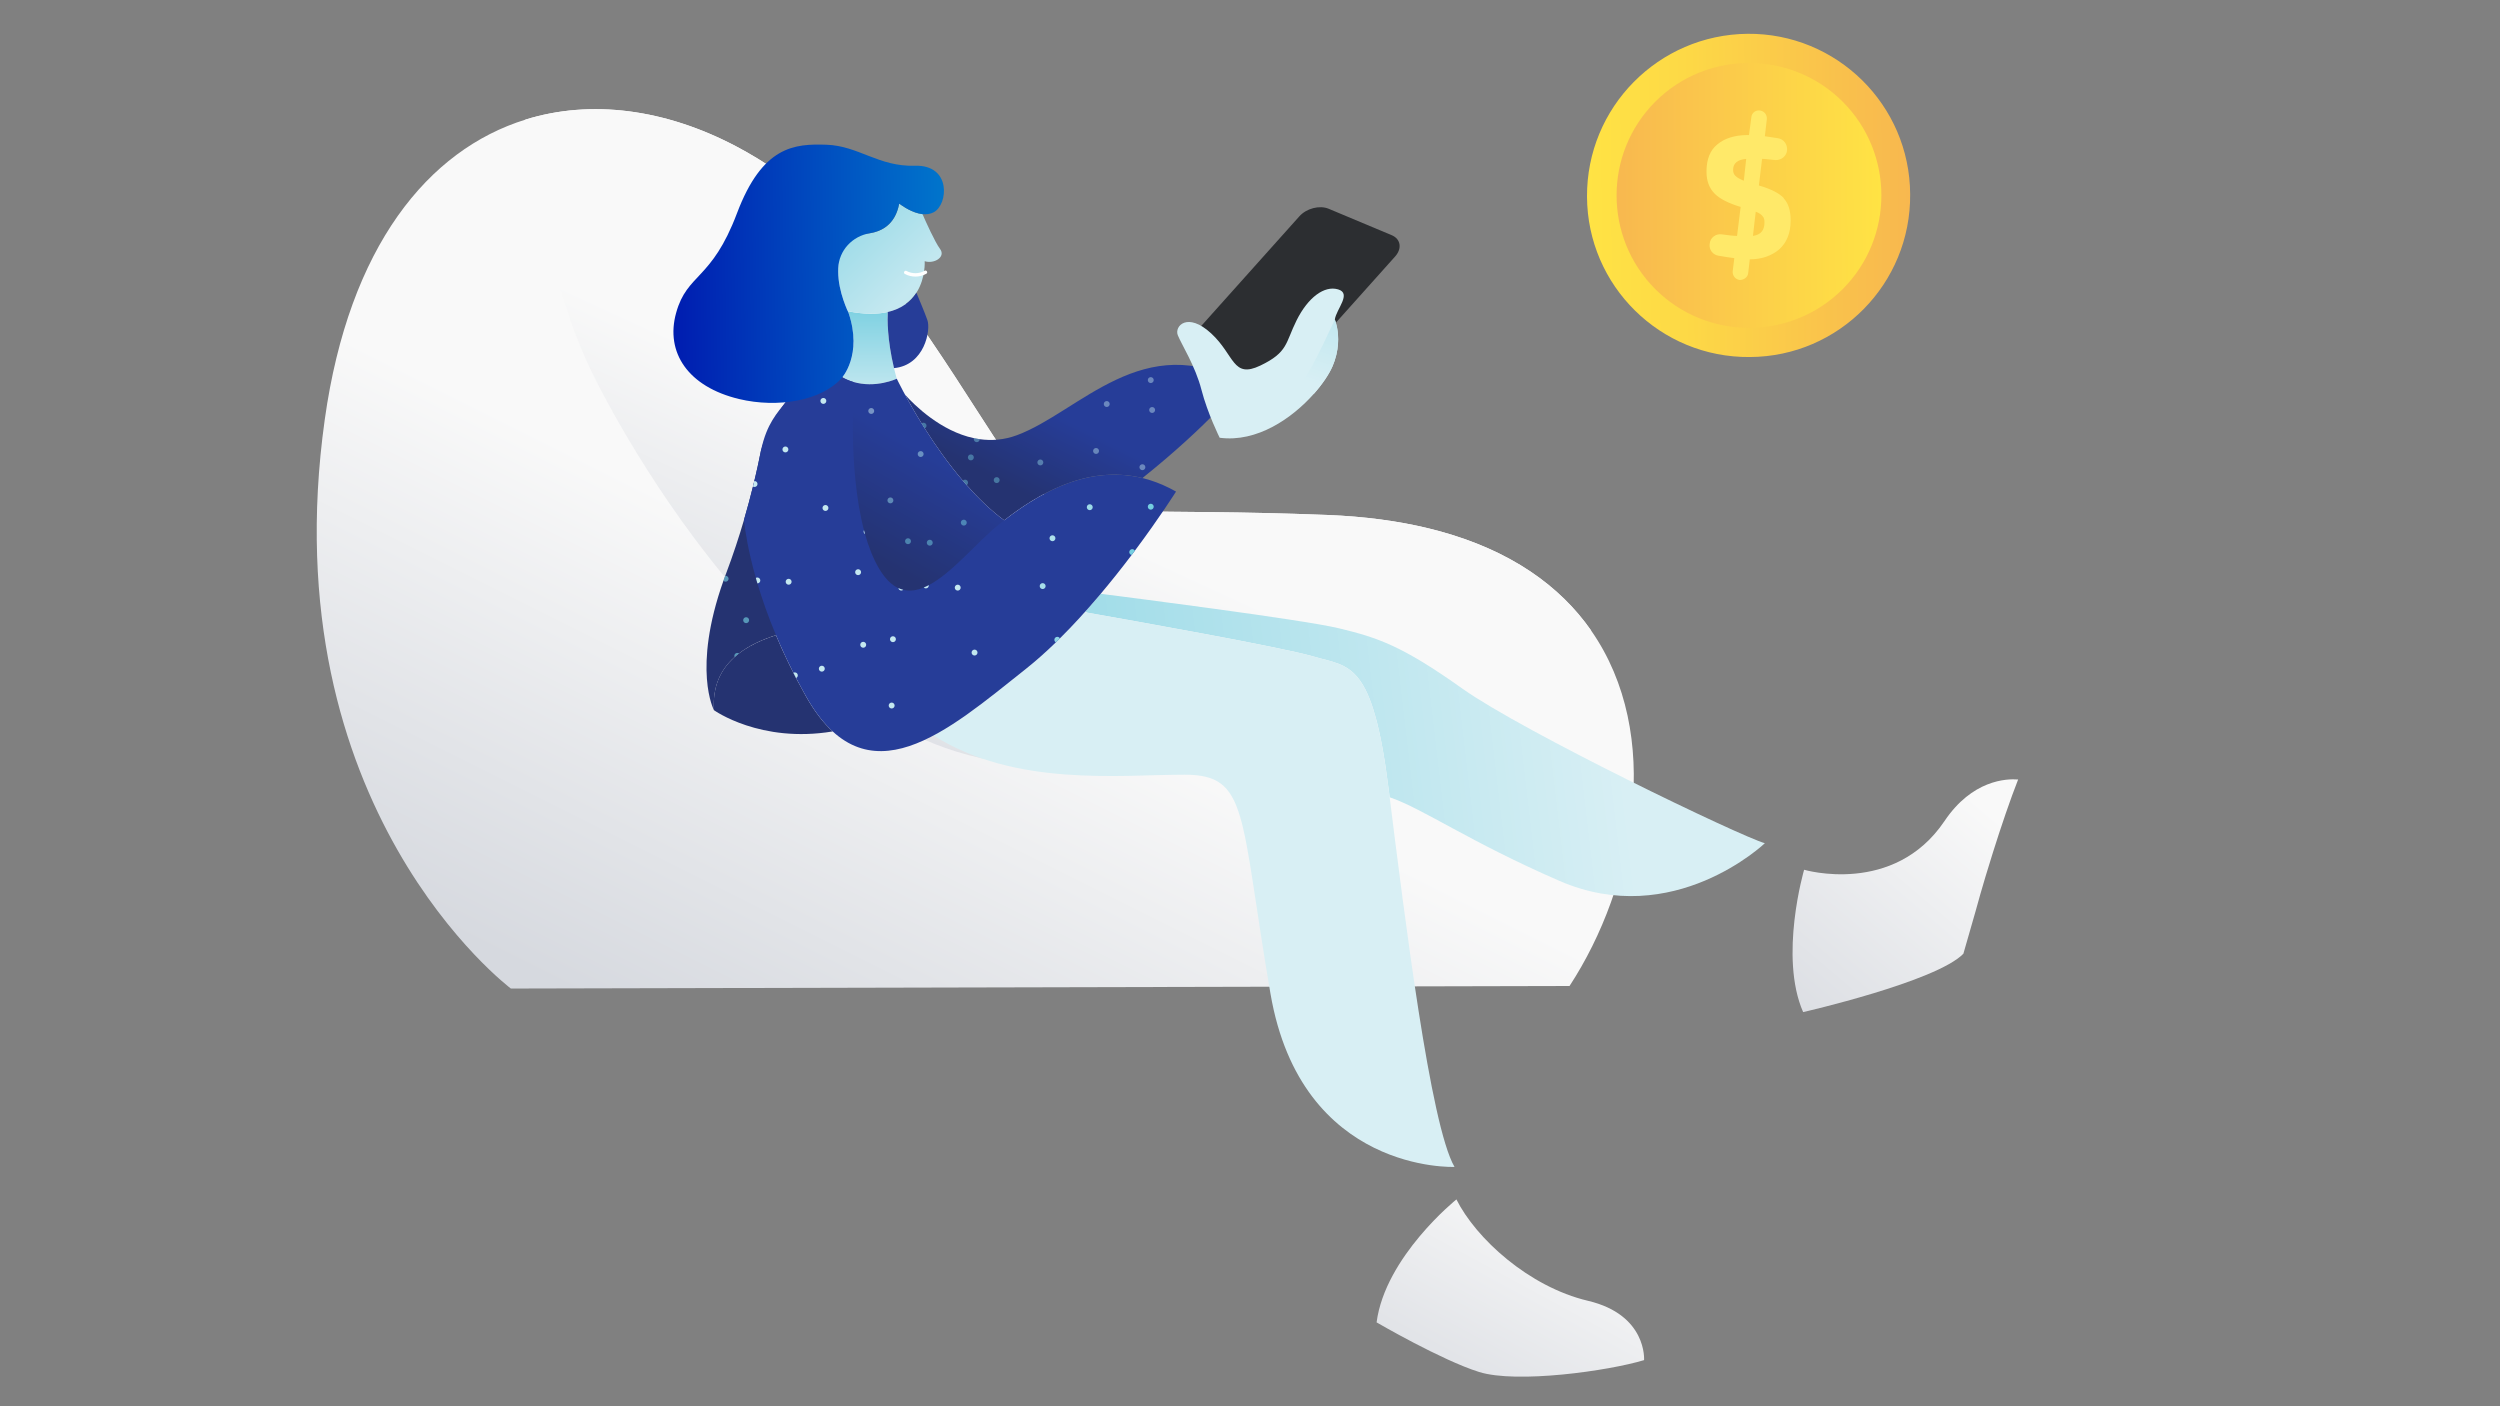 <svg width="592" height="333" viewBox="0 0 592 333" fill="none" xmlns="http://www.w3.org/2000/svg">
<rect x="0" y="0" width="592" height="333" fill="#808080" stroke="none"/>
<path d="M371.665 233.485L120.973 234.087C120.973 234.087 64.001 191.402 76.901 99.363C82.657 58.295 101.435 35.476 124.41 28.328C140.012 23.471 157.545 25.841 174.253 34.621C188.096 41.89 201.371 53.551 212.508 69.184C256.898 131.427 229.632 118.645 314.189 121.939C323.233 122.291 331.29 123.401 338.431 125.153C339.158 125.328 339.877 125.512 340.588 125.706C357.776 130.344 369.455 138.806 376.777 149.305C393.92 173.865 387.275 209.576 371.665 233.485Z" fill="url(#paint0_linear_4913_43420)"/>
<path d="M376.778 149.305C324.933 181.331 249.156 180.828 249.156 180.828C186.779 184.728 140.804 89.439 140.804 89.439C131.835 71.762 127.975 50.583 124.41 28.328C140.013 23.471 157.546 25.841 174.253 34.621C188.096 41.89 201.372 53.551 212.509 69.184C256.899 131.427 229.633 118.645 314.189 121.939C323.234 122.291 331.291 123.401 338.432 125.153C339.158 125.328 339.877 125.512 340.589 125.706C357.777 130.344 369.455 138.806 376.778 149.305Z" fill="url(#paint1_linear_4913_43420)"/>
<g clip-path="url(#clip0_4913_43420)">
<path d="M294.099 90.89C294.099 90.89 286.283 100.616 270.531 113.202C257.111 109.921 245.311 117.385 237.791 123.214C234.622 120.866 231.631 117.968 228.9 114.87C228.592 114.525 228.29 114.179 227.999 113.828C224.484 109.721 221.429 105.333 218.967 101.442C218.719 101.042 218.476 100.654 218.239 100.271C216.603 97.621 215.27 95.257 214.287 93.438C216.565 95.964 222.778 102.1 230.638 103.763C231.086 103.854 231.534 103.935 231.993 104C234.789 104.389 237.775 104.189 240.841 103.045C255.605 97.545 270.947 77.575 294.099 90.89Z" fill="url(#paint2_linear_4913_43420)"/>
<path d="M330.371 60.73L307.061 86.777L305.75 88.245L304.832 89.271C303.833 90.388 302.338 91.122 300.837 91.349C300.443 91.408 300.049 91.435 299.666 91.419C299.04 91.403 298.435 91.284 297.895 91.057L293.83 89.357L288.47 87.112L282.964 84.807C280.821 83.906 280.454 81.65 282.143 79.766L307.688 51.226C309.377 49.337 312.481 48.538 314.624 49.434L329.55 55.689C331.693 56.585 332.06 58.841 330.371 60.73Z" fill="#2C2E31"/>
<path d="M417.917 199.672C417.917 199.672 396.281 220.343 369.242 208.577C347.687 199.192 337.247 191.63 329.068 188.786C328.993 188.165 328.917 187.555 328.842 186.951C325.02 156.413 319.616 158.005 311.022 155.458C303.621 153.266 267.41 146.827 257.526 145.09L256.986 144.83C258.239 143.433 259.464 142.019 260.641 140.615H260.646C267.097 141.43 308.566 146.725 317.068 148.781C326.294 151.005 332.021 152.916 346.337 163.095C360.653 173.269 412.19 198.08 417.917 199.672Z" fill="url(#paint3_linear_4913_43420)"/>
<path d="M344.427 276.323C344.427 276.323 308.162 277.916 300.848 235.294C293.528 192.672 295.757 183.448 280.486 183.448C265.214 183.448 240.377 186.405 221.062 174.17C228.221 170.365 235.6 164.206 242.844 158.464C247.697 154.61 252.469 149.866 256.863 144.971C265.657 146.514 303.444 153.212 311.023 155.458C319.617 158.005 325.021 156.413 328.843 186.95C332.659 217.483 338.705 266.463 344.427 276.323Z" fill="#D8EFF4"/>
<path d="M316.61 77.537C316.998 79.539 317.198 82.94 315.514 86.799C314.726 88.601 313.182 90.944 311.076 93.308C306.008 99.002 297.689 104.836 288.82 103.66C288.82 103.66 285.948 97.912 284.507 92.309C283.071 86.707 279.767 81.536 278.903 79.383C278.045 77.229 281.203 73.781 286.806 78.951C292.409 84.122 291.837 89.724 298.445 86.567C305.052 83.404 304.356 81.218 307.044 75.832C309.738 70.445 313.587 67.563 316.858 68.524C320.129 69.484 316.475 73.138 316.086 75.643C316.086 75.643 316.383 76.339 316.61 77.537Z" fill="#D8EFF4"/>
<path d="M344.876 284.025C344.876 284.025 328.017 297.562 325.977 313.138C325.977 313.138 341.302 322.076 350.241 324.883C359.181 327.689 380.892 324.629 389.319 322.076C389.319 322.076 390.085 311.352 376.039 308.032C361.993 304.713 349.475 293.222 344.881 284.025H344.876Z" fill="url(#paint4_linear_4913_43420)"/>
<path d="M477.893 184.586C476.014 189.368 473.86 195.71 471.901 201.939L470.157 207.606C469.288 210.504 468.505 213.251 467.847 215.669L464.926 225.848C458.432 232.482 426.982 239.665 426.982 239.665C421.212 226.507 427.215 205.96 427.215 205.96C427.215 205.96 448.473 212.231 460.462 194.42C467.005 184.7 475.064 184.36 477.893 184.586Z" fill="url(#paint5_linear_4913_43420)"/>
<path d="M212.35 89.687C212.35 89.687 205.721 92.839 199.465 89.358C200.312 88.305 203.972 83.027 200.928 74.073C200.928 74.073 200.917 74.051 200.901 74.019C200.901 74.019 200.895 74.019 200.895 74.008C200.863 73.911 200.831 73.808 200.798 73.711C204.728 74.477 207.81 74.434 210.229 73.884C210.121 75.794 210.067 81.478 212.35 89.687Z" fill="url(#paint6_linear_4913_43420)"/>
<path d="M218.963 61.848C218.963 61.848 220.021 77.457 200.798 73.711C200.798 73.711 200.339 72.799 199.821 71.368C199.816 71.352 199.81 71.341 199.805 71.325C199.163 69.479 198.482 66.91 198.482 64.336C198.482 59.457 200.064 58.086 202.223 55.225C202.223 55.225 211.168 57.006 212.885 48.43C212.912 48.29 212.966 48.23 212.966 48.23H212.971C213.101 48.338 215.184 49.979 217.543 50.551C217.835 50.621 218.126 50.675 218.423 50.708H218.45C219.141 52.295 221.382 57.314 222.596 58.939C224.054 60.876 221.144 62.571 218.963 61.848Z" fill="url(#paint7_linear_4913_43420)"/>
<path d="M197.175 173.204C180.036 176.064 169.056 168.163 169.056 168.163C168.44 158.523 174.621 153.336 183.75 150.411C185.628 154.896 187.96 159.754 190.854 164.887C192.867 168.465 194.983 171.196 197.175 173.204Z" fill="url(#paint8_linear_4913_43420)"/>
<path d="M244.318 127.063C244.318 127.063 233.894 145.295 212.479 146.455C202.379 147 191.896 147.804 183.755 150.406C180.354 151.496 177.364 152.899 174.983 154.734C174.622 155.01 174.276 155.296 173.947 155.593C170.578 158.599 168.716 162.652 169.067 168.157C169.067 168.157 163.858 158.561 171.313 137.512C171.447 137.134 171.588 136.745 171.734 136.357C171.809 136.157 171.885 135.952 171.96 135.747C173.607 131.375 174.999 127.138 176.165 123.155C176.981 120.37 177.693 117.704 178.309 115.205C178.417 114.768 178.519 114.341 178.616 113.92C178.735 113.44 178.843 112.97 178.951 112.512C179.059 112.048 179.167 111.589 179.264 111.135C179.313 110.92 179.361 110.704 179.41 110.493C179.48 110.159 179.55 109.829 179.62 109.5C179.836 108.491 180.036 107.514 180.22 106.591C181.623 101.809 184.014 97.858 186.33 94.868C186.568 94.847 186.805 94.82 187.043 94.787C187.307 94.749 187.566 94.712 187.826 94.674C188.263 94.604 188.695 94.523 189.121 94.436C189.267 94.409 189.413 94.377 189.558 94.345C189.726 94.307 189.888 94.269 190.055 94.226C190.195 94.194 190.336 94.161 190.471 94.123C190.573 94.096 190.67 94.069 190.768 94.042C191.275 93.907 191.772 93.756 192.258 93.589C192.5 93.503 192.743 93.416 192.981 93.325C193.137 93.265 193.294 93.2 193.451 93.136C193.909 92.952 194.357 92.747 194.795 92.531C195.011 92.423 195.221 92.31 195.432 92.197C195.685 92.056 195.934 91.916 196.177 91.765C196.473 91.581 196.76 91.392 197.035 91.198C197.386 90.95 197.715 90.691 198.034 90.415C198.147 90.324 198.255 90.227 198.363 90.124C198.422 90.075 198.482 90.021 198.541 89.957C198.627 89.881 198.708 89.8 198.789 89.719C198.951 89.557 199.108 89.401 199.254 89.233C200.144 89.751 201.051 90.135 201.942 90.405C207.356 92.062 212.36 89.681 212.36 89.681C212.36 89.681 214.525 94.247 218.244 100.265C218.482 100.649 218.725 101.037 218.979 101.437C221.435 105.333 224.496 109.721 228.004 113.829C228.301 114.179 228.604 114.525 228.906 114.87C231.637 117.968 234.628 120.861 237.797 123.214C239.897 124.769 242.077 126.086 244.323 127.063H244.318Z" fill="url(#paint9_linear_4913_43420)"/>
<path d="M278.483 116.403C278.483 116.403 274.677 122.47 268.734 130.409C268.485 130.744 268.232 131.084 267.973 131.424C263.276 137.63 257.365 144.841 250.985 151.167C250.666 151.485 250.348 151.798 250.029 152.111C247.681 154.384 245.273 156.532 242.849 158.458C224.447 173.058 205.17 190.291 190.859 164.881C190.034 163.413 189.256 161.972 188.517 160.558C188.301 160.142 188.09 159.727 187.88 159.317C186.303 156.213 184.943 153.234 183.755 150.406C181.871 145.915 180.441 141.792 179.356 138.149C179.226 137.711 179.102 137.274 178.983 136.853C177.191 130.555 176.457 125.8 176.16 123.155C176.975 120.37 177.688 117.704 178.303 115.205C178.411 114.768 178.514 114.341 178.611 113.92L178.616 113.915C178.73 113.44 178.838 112.97 178.946 112.512C179.054 112.048 179.156 111.589 179.259 111.135C179.307 110.92 179.356 110.704 179.404 110.493C179.475 110.159 179.545 109.829 179.615 109.5C179.831 108.491 180.031 107.514 180.214 106.591C181.607 100.217 184.009 97.858 186.325 94.868C186.562 94.847 186.8 94.82 187.038 94.787C187.302 94.749 187.561 94.712 187.82 94.674C188.258 94.604 188.689 94.523 189.116 94.436C189.262 94.409 189.407 94.377 189.553 94.345C189.72 94.307 189.888 94.269 190.05 94.226C190.19 94.194 190.33 94.161 190.465 94.123C190.568 94.096 190.665 94.069 190.762 94.042C191.27 93.907 191.766 93.756 192.252 93.589C192.495 93.503 192.738 93.416 192.976 93.325C193.132 93.265 193.289 93.2 193.445 93.136C193.904 92.952 194.352 92.747 194.789 92.531C195.005 92.423 195.216 92.31 195.426 92.197C195.68 92.056 195.928 91.916 196.171 91.765C196.468 91.581 196.754 91.392 197.03 91.198C197.38 90.95 197.71 90.691 198.028 90.415C198.142 90.324 198.25 90.227 198.358 90.124C198.417 90.075 198.476 90.021 198.536 89.957C198.622 89.886 198.708 89.8 198.784 89.719C198.946 89.557 199.102 89.401 199.248 89.233C200.139 89.751 201.046 90.135 201.937 90.405L202.25 90.707C202.25 90.707 200.684 110.623 204.592 125.551C204.592 125.551 204.592 125.553 204.592 125.557C204.673 125.864 204.754 126.178 204.841 126.48C205.677 129.454 206.741 132.195 208.09 134.511C209.548 137.01 211.108 138.516 212.733 139.26C213.116 139.439 213.499 139.568 213.888 139.665C215.459 140.054 217.089 139.806 218.746 139.126C219.141 138.964 219.54 138.78 219.939 138.564C225.564 135.617 231.421 128.288 236.426 124.288C236.863 123.938 237.316 123.581 237.791 123.214C246.769 116.257 261.835 106.974 278.483 116.403Z" fill="#263D98"/>
<path d="M315.514 86.799C314.726 88.601 313.182 90.944 311.077 93.308C309.301 92.12 307.833 90.722 308.75 89.729C310.661 87.657 316.087 75.643 316.087 75.643L316.61 77.537C316.999 79.539 317.199 82.94 315.514 86.799Z" fill="url(#paint10_linear_4913_43420)"/>
<path d="M214.265 64.87C215.841 65.728 217.801 65.712 219.361 64.816C219.814 64.557 219.404 63.855 218.951 64.114C217.65 64.864 215.998 64.891 214.675 64.168C214.216 63.92 213.806 64.616 214.265 64.87Z" fill="white"/>
<path d="M211.701 87.172C210.076 80.317 210.13 75.595 210.227 73.884C210.189 73.889 210.157 73.9 210.119 73.906C213.596 73.134 215.717 71.32 217.002 69.323C217.596 70.727 218.951 73.96 219.604 75.789C220.446 78.148 218.961 86.481 211.701 87.172Z" fill="url(#paint11_linear_4913_43420)"/>
<g opacity="0.51">
<path d="M215.016 128.86C215.404 128.86 215.718 128.546 215.718 128.159C215.718 127.771 215.404 127.457 215.016 127.457C214.629 127.457 214.314 127.771 214.314 128.159C214.314 128.546 214.629 128.86 215.016 128.86Z" fill="url(#paint12_linear_4913_43420)"/>
<path d="M210.848 119.194C211.236 119.194 211.55 118.88 211.55 118.493C211.55 118.105 211.236 117.791 210.848 117.791C210.461 117.791 210.146 118.105 210.146 118.493C210.146 118.88 210.461 119.194 210.848 119.194Z" fill="url(#paint13_linear_4913_43420)"/>
<path d="M206.309 98.02C206.697 98.02 207.011 97.706 207.011 97.319C207.011 96.931 206.697 96.617 206.309 96.617C205.922 96.617 205.607 96.931 205.607 97.319C205.607 97.706 205.922 98.02 206.309 98.02Z" fill="url(#paint14_linear_4913_43420)"/>
<path d="M228.225 124.462C228.613 124.462 228.927 124.148 228.927 123.76C228.927 123.373 228.613 123.059 228.225 123.059C227.838 123.059 227.523 123.373 227.523 123.76C227.523 124.148 227.838 124.462 228.225 124.462Z" fill="url(#paint15_linear_4913_43420)"/>
<path d="M218.012 108.222C218.4 108.222 218.714 107.908 218.714 107.52C218.714 107.132 218.4 106.818 218.012 106.818C217.625 106.818 217.311 107.132 217.311 107.52C217.311 107.908 217.625 108.222 218.012 108.222Z" fill="url(#paint16_linear_4913_43420)"/>
<path d="M220.167 129.217C220.554 129.217 220.868 128.903 220.868 128.515C220.868 128.128 220.554 127.813 220.167 127.813C219.779 127.813 219.465 128.128 219.465 128.515C219.465 128.903 219.779 129.217 220.167 129.217Z" fill="url(#paint17_linear_4913_43420)"/>
</g>
<g opacity="0.44">
<path d="M236.014 114.391C236.402 114.391 236.716 114.076 236.716 113.689C236.716 113.301 236.402 112.987 236.014 112.987C235.627 112.987 235.312 113.301 235.312 113.689C235.312 114.076 235.627 114.391 236.014 114.391Z" fill="url(#paint18_linear_4913_43420)"/>
<path d="M229.229 114.276C229.229 114.53 229.099 114.746 228.9 114.87C228.592 114.525 228.29 114.179 227.998 113.828C228.128 113.677 228.317 113.58 228.532 113.58C228.916 113.58 229.229 113.893 229.229 114.276Z" fill="url(#paint19_linear_4913_43420)"/>
<path d="M246.352 110.207C246.74 110.207 247.054 109.893 247.054 109.505C247.054 109.118 246.74 108.804 246.352 108.804C245.965 108.804 245.65 109.118 245.65 109.505C245.65 109.893 245.965 110.207 246.352 110.207Z" fill="url(#paint20_linear_4913_43420)"/>
<path d="M219.393 100.795C219.393 101.086 219.215 101.335 218.967 101.443C218.719 101.043 218.476 100.655 218.238 100.271C218.357 100.163 218.519 100.099 218.692 100.099C219.08 100.099 219.393 100.412 219.393 100.795Z" fill="url(#paint21_linear_4913_43420)"/>
<path d="M259.546 107.492C259.933 107.492 260.247 107.178 260.247 106.791C260.247 106.403 259.933 106.089 259.546 106.089C259.158 106.089 258.844 106.403 258.844 106.791C258.844 107.178 259.158 107.492 259.546 107.492Z" fill="url(#paint22_linear_4913_43420)"/>
<path d="M229.899 109.015C230.287 109.015 230.601 108.7 230.601 108.313C230.601 107.925 230.287 107.611 229.899 107.611C229.511 107.611 229.197 107.925 229.197 108.313C229.197 108.7 229.511 109.015 229.899 109.015Z" fill="url(#paint23_linear_4913_43420)"/>
<path d="M231.994 104C231.994 104.389 231.681 104.702 231.292 104.702C230.903 104.702 230.596 104.389 230.596 104C230.596 103.919 230.612 103.838 230.639 103.763C231.087 103.854 231.535 103.935 231.994 104Z" fill="url(#paint24_linear_4913_43420)"/>
<path d="M272.825 97.788C273.212 97.788 273.527 97.474 273.527 97.086C273.527 96.699 273.212 96.385 272.825 96.385C272.437 96.385 272.123 96.699 272.123 97.086C272.123 97.474 272.437 97.788 272.825 97.788Z" fill="url(#paint25_linear_4913_43420)"/>
<path d="M270.52 111.335C270.908 111.335 271.222 111.021 271.222 110.633C271.222 110.246 270.908 109.932 270.52 109.932C270.133 109.932 269.818 110.246 269.818 110.633C269.818 111.021 270.133 111.335 270.52 111.335Z" fill="url(#paint26_linear_4913_43420)"/>
<path d="M262.077 96.374C262.464 96.374 262.779 96.06 262.779 95.672C262.779 95.285 262.464 94.971 262.077 94.971C261.689 94.971 261.375 95.285 261.375 95.672C261.375 96.06 261.689 96.374 262.077 96.374Z" fill="url(#paint27_linear_4913_43420)"/>
<path d="M272.501 90.707C272.888 90.707 273.202 90.393 273.202 90.005C273.202 89.618 272.888 89.304 272.501 89.304C272.113 89.304 271.799 89.618 271.799 90.005C271.799 90.393 272.113 90.707 272.501 90.707Z" fill="url(#paint28_linear_4913_43420)"/>
</g>
<path d="M246.903 139.487C247.291 139.487 247.605 139.173 247.605 138.786C247.605 138.398 247.291 138.084 246.903 138.084C246.515 138.084 246.201 138.398 246.201 138.786C246.201 139.173 246.515 139.487 246.903 139.487Z" fill="url(#paint29_linear_4913_43420)"/>
<path d="M250.984 151.167C250.665 151.485 250.347 151.798 250.028 152.111C249.818 151.993 249.672 151.761 249.672 151.501C249.672 151.113 249.985 150.8 250.368 150.8C250.633 150.8 250.865 150.946 250.984 151.167Z" fill="url(#paint30_linear_4913_43420)"/>
<path d="M219.944 138.628C219.944 139.017 219.631 139.33 219.243 139.33C219.048 139.33 218.87 139.254 218.746 139.125C219.14 138.963 219.54 138.779 219.939 138.563C219.944 138.585 219.944 138.607 219.944 138.628Z" fill="url(#paint31_linear_4913_43420)"/>
<path d="M185.985 107.131C186.373 107.131 186.687 106.817 186.687 106.429C186.687 106.042 186.373 105.728 185.985 105.728C185.597 105.728 185.283 106.042 185.283 106.429C185.283 106.817 185.597 107.131 185.985 107.131Z" fill="url(#paint32_linear_4913_43420)"/>
<path d="M179.377 114.611C179.377 114.999 179.064 115.312 178.681 115.312C178.54 115.312 178.411 115.275 178.303 115.205C178.411 114.767 178.513 114.341 178.61 113.92C178.61 113.92 178.654 113.909 178.681 113.909C179.064 113.909 179.377 114.222 179.377 114.611Z" fill="url(#paint33_linear_4913_43420)"/>
<path d="M213.888 139.665C213.763 139.778 213.602 139.843 213.423 139.843C213.073 139.843 212.786 139.589 212.732 139.26C213.116 139.438 213.499 139.567 213.888 139.665Z" fill="url(#paint34_linear_4913_43420)"/>
<path d="M204.409 153.385C204.796 153.385 205.111 153.071 205.111 152.683C205.111 152.296 204.796 151.981 204.409 151.981C204.021 151.981 203.707 152.296 203.707 152.683C203.707 153.071 204.021 153.385 204.409 153.385Z" fill="url(#paint35_linear_4913_43420)"/>
<path d="M203.2 136.194C203.587 136.194 203.902 135.88 203.902 135.493C203.902 135.105 203.587 134.791 203.2 134.791C202.812 134.791 202.498 135.105 202.498 135.493C202.498 135.88 202.812 136.194 203.2 136.194Z" fill="url(#paint36_linear_4913_43420)"/>
<path d="M180.04 137.452C180.04 137.829 179.738 138.137 179.355 138.148C179.225 137.711 179.101 137.274 178.982 136.853C179.085 136.788 179.209 136.75 179.339 136.75C179.727 136.75 180.04 137.063 180.04 137.452Z" fill="url(#paint37_linear_4913_43420)"/>
<path d="M204.841 126.48C204.641 126.355 204.506 126.134 204.506 125.88C204.506 125.762 204.533 125.654 204.592 125.557C204.673 125.864 204.754 126.177 204.841 126.48Z" fill="url(#paint38_linear_4913_43420)"/>
<path d="M195.469 120.99C195.857 120.99 196.171 120.676 196.171 120.289C196.171 119.901 195.857 119.587 195.469 119.587C195.082 119.587 194.768 119.901 194.768 120.289C194.768 120.676 195.082 120.99 195.469 120.99Z" fill="url(#paint39_linear_4913_43420)"/>
<path d="M194.973 95.64C195.361 95.64 195.675 95.326 195.675 94.938C195.675 94.55 195.361 94.236 194.973 94.236C194.586 94.236 194.271 94.55 194.271 94.938C194.271 95.326 194.586 95.64 194.973 95.64Z" fill="url(#paint40_linear_4913_43420)"/>
<path d="M186.751 138.461C187.138 138.461 187.452 138.147 187.452 137.759C187.452 137.372 187.138 137.058 186.751 137.058C186.363 137.058 186.049 137.372 186.049 137.759C186.049 138.147 186.363 138.461 186.751 138.461Z" fill="url(#paint41_linear_4913_43420)"/>
<path d="M194.606 159.047C194.994 159.047 195.308 158.733 195.308 158.345C195.308 157.958 194.994 157.644 194.606 157.644C194.218 157.644 193.904 157.958 193.904 158.345C193.904 158.733 194.218 159.047 194.606 159.047Z" fill="url(#paint42_linear_4913_43420)"/>
<path d="M188.921 159.921C188.921 160.202 188.753 160.444 188.516 160.558C188.3 160.142 188.089 159.727 187.879 159.316C187.976 159.257 188.095 159.225 188.219 159.225C188.608 159.225 188.921 159.538 188.921 159.921Z" fill="url(#paint43_linear_4913_43420)"/>
<path d="M211.448 152.062C211.835 152.062 212.15 151.748 212.15 151.361C212.15 150.973 211.835 150.659 211.448 150.659C211.06 150.659 210.746 150.973 210.746 151.361C210.746 151.748 211.06 152.062 211.448 152.062Z" fill="url(#paint44_linear_4913_43420)"/>
<path d="M226.79 139.853C227.177 139.853 227.491 139.539 227.491 139.152C227.491 138.764 227.177 138.45 226.79 138.45C226.402 138.45 226.088 138.764 226.088 139.152C226.088 139.539 226.402 139.853 226.79 139.853Z" fill="url(#paint45_linear_4913_43420)"/>
<path d="M211.145 167.773C211.533 167.773 211.847 167.459 211.847 167.072C211.847 166.684 211.533 166.37 211.145 166.37C210.758 166.37 210.443 166.684 210.443 167.072C210.443 167.459 210.758 167.773 211.145 167.773Z" fill="url(#paint46_linear_4913_43420)"/>
<path d="M230.774 155.23C231.162 155.23 231.476 154.916 231.476 154.529C231.476 154.141 231.162 153.827 230.774 153.827C230.386 153.827 230.072 154.141 230.072 154.529C230.072 154.916 230.386 155.23 230.774 155.23Z" fill="url(#paint47_linear_4913_43420)"/>
<path d="M249.223 128.158C249.611 128.158 249.925 127.844 249.925 127.457C249.925 127.069 249.611 126.755 249.223 126.755C248.836 126.755 248.521 127.069 248.521 127.457C248.521 127.844 248.836 128.158 249.223 128.158Z" fill="url(#paint48_linear_4913_43420)"/>
<path d="M258.055 120.807C258.443 120.807 258.757 120.492 258.757 120.105C258.757 119.717 258.443 119.403 258.055 119.403C257.668 119.403 257.354 119.717 257.354 120.105C257.354 120.492 257.668 120.807 258.055 120.807Z" fill="url(#paint49_linear_4913_43420)"/>
<path d="M272.501 120.688C272.888 120.688 273.202 120.374 273.202 119.987C273.202 119.599 272.888 119.285 272.501 119.285C272.113 119.285 271.799 119.599 271.799 119.987C271.799 120.374 272.113 120.688 272.501 120.688Z" fill="url(#paint50_linear_4913_43420)"/>
<path d="M268.733 130.409C268.484 130.743 268.231 131.083 267.972 131.423C267.653 131.358 267.41 131.078 267.41 130.738C267.41 130.349 267.729 130.036 268.112 130.036C268.382 130.036 268.614 130.187 268.733 130.409Z" fill="url(#paint51_linear_4913_43420)"/>
<g opacity="0.65">
<path d="M172.527 137.047C172.527 137.431 172.214 137.744 171.825 137.744C171.62 137.744 171.431 137.657 171.307 137.512C171.442 137.134 171.582 136.745 171.728 136.356C171.76 136.346 171.792 136.346 171.825 136.346C172.214 136.346 172.527 136.659 172.527 137.047Z" fill="url(#paint52_linear_4913_43420)"/>
<path d="M176.688 147.561C177.076 147.561 177.39 147.247 177.39 146.86C177.39 146.472 177.076 146.158 176.688 146.158C176.301 146.158 175.986 146.472 175.986 146.86C175.986 147.247 176.301 147.561 176.688 147.561Z" fill="url(#paint53_linear_4913_43420)"/>
<path d="M174.977 154.734C174.615 155.009 174.27 155.295 173.941 155.592C173.908 155.506 173.887 155.414 173.887 155.317C173.887 154.928 174.2 154.615 174.588 154.615C174.734 154.615 174.864 154.658 174.977 154.734Z" fill="url(#paint54_linear_4913_43420)"/>
</g>
<path d="M221.132 50.248C220.279 50.707 219.345 50.81 218.422 50.702C218.125 50.669 217.834 50.615 217.542 50.545C215.183 49.973 213.1 48.333 212.97 48.23H212.965C212.965 48.23 212.911 48.289 212.884 48.424C211.917 53.249 208.668 54.798 206.006 55.225C201.844 55.894 198.659 59.294 198.497 63.504C198.487 63.769 198.481 64.038 198.481 64.325C198.481 69.209 200.927 74.061 200.927 74.061C204.349 84.127 199.296 89.546 199.296 89.546C199.269 89.53 199.323 89.562 199.296 89.546C194.514 94.894 184.208 96.686 175.037 94.495C162.988 91.618 157.487 83.501 160.111 74.077C162.729 64.648 168.489 66.483 174.513 50.508C180.538 34.537 188.133 34.014 195.728 34.273C203.323 34.537 208.036 39.513 216.679 39.249C225.321 38.99 224.538 48.413 221.132 50.248Z" fill="url(#paint55_linear_4913_43420)"/>
</g>
<path d="M413.876 8.002C392.725 8.19 375.709 25.398 375.803 46.555C375.897 67.713 393.195 84.733 414.346 84.545C435.498 84.451 452.513 67.148 452.325 45.991C452.231 24.834 434.934 7.813 413.782 8.002H413.876Z" fill="url(#paint56_linear_4913_43420)"/>
<path d="M436.344 68.465C448.565 56.241 448.565 36.306 436.344 24.081C424.123 11.857 404.193 11.857 391.972 24.081C379.751 36.306 379.751 56.241 391.972 68.465C404.193 80.689 424.123 80.689 436.344 68.465Z" fill="url(#paint57_linear_4913_43420)"/>
<path d="M422.431 46.931C421.397 45.802 419.423 44.768 416.509 43.922L417.261 37.621C418.013 37.621 419.235 37.809 420.363 37.904C421.773 37.998 423.089 36.963 423.183 35.553C423.277 34.142 422.337 32.92 421.021 32.732C419.893 32.544 418.671 32.356 417.919 32.262L418.389 28.218C418.483 27.09 417.637 26.149 416.509 26.149C415.569 26.149 414.816 26.808 414.722 27.748L414.158 31.98H413.876C410.868 31.98 408.424 32.732 406.732 34.142C404.946 35.553 404.1 37.715 404.1 40.63C404.1 42.887 404.758 44.58 406.074 45.896C407.296 47.119 409.364 48.153 412.184 48.999L411.338 55.864C410.492 55.864 408.988 55.676 407.672 55.488C406.262 55.3 404.946 56.334 404.852 57.745C404.664 59.155 405.604 60.377 407.014 60.566C408.236 60.754 409.74 61.036 410.68 61.13L410.304 64.233C410.21 65.267 410.962 66.208 411.996 66.302C412.936 66.302 413.876 65.643 413.97 64.703L414.346 61.412C417.167 61.412 419.517 60.566 421.303 59.061C423.089 57.462 424.029 55.206 424.029 52.197C424.029 49.846 423.465 48.059 422.337 46.931H422.431ZM417.825 52.667C417.825 54.547 416.979 55.582 415.099 55.864L415.757 50.128C416.509 50.41 417.073 50.786 417.355 51.162C417.731 51.538 417.825 52.008 417.825 52.667ZM413.5 37.621L412.936 42.793C411.996 42.417 411.338 42.041 410.962 41.665C410.586 41.289 410.398 40.819 410.398 40.254C410.398 38.656 411.432 37.809 413.5 37.621Z" fill="#FFE969"/>
<defs>
<linearGradient id="paint0_linear_4913_43420" x1="86.548" y1="266.941" x2="167.016" y2="106" gradientUnits="userSpaceOnUse">
<stop offset="0.28" stop-color="#D6D9DF"/>
<stop offset="0.92" stop-color="#F9F9F9"/>
</linearGradient>
<linearGradient id="paint1_linear_4913_43420" x1="133.754" y1="205.415" x2="190.658" y2="81.768" gradientUnits="userSpaceOnUse">
<stop offset="0.28" stop-color="#D6D9DF"/>
<stop offset="0.92" stop-color="#F9F9F9"/>
</linearGradient>
<linearGradient id="paint2_linear_4913_43420" x1="270.007" y1="61.281" x2="231.82" y2="135.871" gradientUnits="userSpaceOnUse">
<stop offset="0.5" stop-color="#263D98"/>
<stop offset="0.74" stop-color="#253371"/>
</linearGradient>
<linearGradient id="paint3_linear_4913_43420" x1="405.383" y1="166.97" x2="157.051" y2="196.012" gradientUnits="userSpaceOnUse">
<stop offset="0.09" stop-color="#D8EFF4"/>
<stop offset="1" stop-color="#72CDDF"/>
</linearGradient>
<linearGradient id="paint4_linear_4913_43420" x1="298.001" y1="357.847" x2="349.725" y2="262.761" gradientUnits="userSpaceOnUse">
<stop offset="0.28" stop-color="#D6D9DF"/>
<stop offset="0.92" stop-color="#F9F9F9"/>
</linearGradient>
<linearGradient id="paint5_linear_4913_43420" x1="400.888" y1="281.487" x2="480.695" y2="187.283" gradientUnits="userSpaceOnUse">
<stop offset="0.28" stop-color="#D6D9DF"/>
<stop offset="0.92" stop-color="#F9F9F9"/>
</linearGradient>
<linearGradient id="paint6_linear_4913_43420" x1="205.91" y1="132.832" x2="205.91" y2="53.18" gradientUnits="userSpaceOnUse">
<stop offset="0.5" stop-color="#C4E8F0"/>
<stop offset="0.79" stop-color="#72CDDF"/>
</linearGradient>
<linearGradient id="paint7_linear_4913_43420" x1="268.27" y1="121.709" x2="162.884" y2="14.754" gradientUnits="userSpaceOnUse">
<stop offset="0.5" stop-color="#C4E8F0"/>
<stop offset="0.79" stop-color="#72CDDF"/>
</linearGradient>
<linearGradient id="paint8_linear_4913_43420" x1="140.321" y1="180.97" x2="166.345" y2="171.004" gradientUnits="userSpaceOnUse">
<stop offset="0.5" stop-color="#263D98"/>
<stop offset="0.74" stop-color="#253371"/>
</linearGradient>
<linearGradient id="paint9_linear_4913_43420" x1="246.547" y1="55.684" x2="189.039" y2="156.794" gradientUnits="userSpaceOnUse">
<stop offset="0.5" stop-color="#263D98"/>
<stop offset="0.74" stop-color="#253371"/>
</linearGradient>
<linearGradient id="paint10_linear_4913_43420" x1="300.75" y1="122.955" x2="334.581" y2="19.686" gradientUnits="userSpaceOnUse">
<stop offset="0.31" stop-color="#D8EFF4"/>
<stop offset="1" stop-color="#72CDDF"/>
</linearGradient>
<linearGradient id="paint11_linear_4913_43420" x1="224.052" y1="61.978" x2="195.854" y2="108.981" gradientUnits="userSpaceOnUse">
<stop offset="0.6" stop-color="#263D98"/>
<stop offset="0.68" stop-color="#253371"/>
</linearGradient>
<linearGradient id="paint12_linear_4913_43420" x1="184.214" y1="86.632" x2="221.275" y2="136.617" gradientUnits="userSpaceOnUse">
<stop offset="0.5" stop-color="#C4E8F0"/>
<stop offset="0.79" stop-color="#72CDDF"/>
</linearGradient>
<linearGradient id="paint13_linear_4913_43420" x1="186.151" y1="85.197" x2="223.212" y2="135.182" gradientUnits="userSpaceOnUse">
<stop offset="0.5" stop-color="#C4E8F0"/>
<stop offset="0.79" stop-color="#72CDDF"/>
</linearGradient>
<linearGradient id="paint14_linear_4913_43420" x1="193.354" y1="79.853" x2="230.42" y2="129.838" gradientUnits="userSpaceOnUse">
<stop offset="0.5" stop-color="#C4E8F0"/>
<stop offset="0.79" stop-color="#72CDDF"/>
</linearGradient>
<linearGradient id="paint15_linear_4913_43420" x1="194.837" y1="78.758" x2="231.904" y2="128.737" gradientUnits="userSpaceOnUse">
<stop offset="0.5" stop-color="#C4E8F0"/>
<stop offset="0.79" stop-color="#72CDDF"/>
</linearGradient>
<linearGradient id="paint16_linear_4913_43420" x1="196.026" y1="77.878" x2="233.087" y2="127.857" gradientUnits="userSpaceOnUse">
<stop offset="0.5" stop-color="#C4E8F0"/>
<stop offset="0.79" stop-color="#72CDDF"/>
</linearGradient>
<linearGradient id="paint17_linear_4913_43420" x1="187.367" y1="84.296" x2="224.428" y2="134.28" gradientUnits="userSpaceOnUse">
<stop offset="0.5" stop-color="#C4E8F0"/>
<stop offset="0.79" stop-color="#72CDDF"/>
</linearGradient>
<linearGradient id="paint18_linear_4913_43420" x1="275.281" y1="67.948" x2="226.222" y2="125.113" gradientUnits="userSpaceOnUse">
<stop offset="0.5" stop-color="#C4E8F0"/>
<stop offset="0.79" stop-color="#72CDDF"/>
</linearGradient>
<linearGradient id="paint19_linear_4913_43420" x1="271.265" y1="64.503" x2="222.205" y2="121.663" gradientUnits="userSpaceOnUse">
<stop offset="0.5" stop-color="#C4E8F0"/>
<stop offset="0.79" stop-color="#72CDDF"/>
</linearGradient>
<linearGradient id="paint20_linear_4913_43420" x1="279.162" y1="71.282" x2="230.108" y2="128.448" gradientUnits="userSpaceOnUse">
<stop offset="0.5" stop-color="#C4E8F0"/>
<stop offset="0.79" stop-color="#72CDDF"/>
</linearGradient>
<linearGradient id="paint21_linear_4913_43420" x1="258.941" y1="53.925" x2="209.881" y2="111.09" gradientUnits="userSpaceOnUse">
<stop offset="0.5" stop-color="#C4E8F0"/>
<stop offset="0.79" stop-color="#72CDDF"/>
</linearGradient>
<linearGradient id="paint22_linear_4913_43420" x1="285.425" y1="76.652" x2="236.365" y2="133.818" gradientUnits="userSpaceOnUse">
<stop offset="0.5" stop-color="#C4E8F0"/>
<stop offset="0.79" stop-color="#72CDDF"/>
</linearGradient>
<linearGradient id="paint23_linear_4913_43420" x1="269.101" y1="62.647" x2="220.046" y2="119.812" gradientUnits="userSpaceOnUse">
<stop offset="0.5" stop-color="#C4E8F0"/>
<stop offset="0.79" stop-color="#72CDDF"/>
</linearGradient>
<linearGradient id="paint24_linear_4913_43420" x1="267.789" y1="61.524" x2="218.735" y2="118.684" gradientUnits="userSpaceOnUse">
<stop offset="0.5" stop-color="#C4E8F0"/>
<stop offset="0.79" stop-color="#72CDDF"/>
</linearGradient>
<linearGradient id="paint25_linear_4913_43420" x1="288.269" y1="79.097" x2="239.215" y2="136.263" gradientUnits="userSpaceOnUse">
<stop offset="0.5" stop-color="#C4E8F0"/>
<stop offset="0.79" stop-color="#72CDDF"/>
</linearGradient>
<linearGradient id="paint26_linear_4913_43420" x1="293.635" y1="83.701" x2="244.581" y2="140.866" gradientUnits="userSpaceOnUse">
<stop offset="0.5" stop-color="#C4E8F0"/>
<stop offset="0.79" stop-color="#72CDDF"/>
</linearGradient>
<linearGradient id="paint27_linear_4913_43420" x1="281.381" y1="73.182" x2="232.327" y2="130.348" gradientUnits="userSpaceOnUse">
<stop offset="0.5" stop-color="#C4E8F0"/>
<stop offset="0.79" stop-color="#72CDDF"/>
</linearGradient>
<linearGradient id="paint28_linear_4913_43420" x1="284.582" y1="75.929" x2="235.522" y2="133.095" gradientUnits="userSpaceOnUse">
<stop offset="0.5" stop-color="#C4E8F0"/>
<stop offset="0.79" stop-color="#72CDDF"/>
</linearGradient>
<linearGradient id="paint29_linear_4913_43420" x1="195.274" y1="117.299" x2="280.664" y2="152.851" gradientUnits="userSpaceOnUse">
<stop offset="0.5" stop-color="#C4E8F0"/>
<stop offset="0.79" stop-color="#72CDDF"/>
</linearGradient>
<linearGradient id="paint30_linear_4913_43420" x1="191.275" y1="126.906" x2="276.664" y2="162.458" gradientUnits="userSpaceOnUse">
<stop offset="0.5" stop-color="#C4E8F0"/>
<stop offset="0.79" stop-color="#72CDDF"/>
</linearGradient>
<linearGradient id="paint31_linear_4913_43420" x1="191.172" y1="127.154" x2="276.562" y2="162.7" gradientUnits="userSpaceOnUse">
<stop offset="0.5" stop-color="#C4E8F0"/>
<stop offset="0.79" stop-color="#72CDDF"/>
</linearGradient>
<linearGradient id="paint32_linear_4913_43420" x1="197.764" y1="111.33" x2="283.148" y2="146.881" gradientUnits="userSpaceOnUse">
<stop offset="0.5" stop-color="#C4E8F0"/>
<stop offset="0.79" stop-color="#72CDDF"/>
</linearGradient>
<linearGradient id="paint33_linear_4913_43420" x1="193.779" y1="120.899" x2="279.164" y2="156.45" gradientUnits="userSpaceOnUse">
<stop offset="0.5" stop-color="#C4E8F0"/>
<stop offset="0.79" stop-color="#72CDDF"/>
</linearGradient>
<linearGradient id="paint34_linear_4913_43420" x1="190.011" y1="129.944" x2="275.396" y2="165.496" gradientUnits="userSpaceOnUse">
<stop offset="0.5" stop-color="#C4E8F0"/>
<stop offset="0.79" stop-color="#72CDDF"/>
</linearGradient>
<linearGradient id="paint35_linear_4913_43420" x1="184.068" y1="144.215" x2="269.458" y2="179.767" gradientUnits="userSpaceOnUse">
<stop offset="0.5" stop-color="#C4E8F0"/>
<stop offset="0.79" stop-color="#72CDDF"/>
</linearGradient>
<linearGradient id="paint36_linear_4913_43420" x1="189.99" y1="129.993" x2="275.38" y2="165.544" gradientUnits="userSpaceOnUse">
<stop offset="0.5" stop-color="#C4E8F0"/>
<stop offset="0.79" stop-color="#72CDDF"/>
</linearGradient>
<linearGradient id="paint37_linear_4913_43420" x1="185.784" y1="140.102" x2="271.168" y2="175.648" gradientUnits="userSpaceOnUse">
<stop offset="0.5" stop-color="#C4E8F0"/>
<stop offset="0.79" stop-color="#72CDDF"/>
</linearGradient>
<linearGradient id="paint38_linear_4913_43420" x1="193.574" y1="121.385" x2="278.964" y2="156.936" gradientUnits="userSpaceOnUse">
<stop offset="0.5" stop-color="#C4E8F0"/>
<stop offset="0.79" stop-color="#72CDDF"/>
</linearGradient>
<linearGradient id="paint39_linear_4913_43420" x1="194.244" y1="119.776" x2="279.634" y2="155.327" gradientUnits="userSpaceOnUse">
<stop offset="0.5" stop-color="#C4E8F0"/>
<stop offset="0.79" stop-color="#72CDDF"/>
</linearGradient>
<linearGradient id="paint40_linear_4913_43420" x1="203.168" y1="98.349" x2="288.552" y2="133.901" gradientUnits="userSpaceOnUse">
<stop offset="0.5" stop-color="#C4E8F0"/>
<stop offset="0.79" stop-color="#72CDDF"/>
</linearGradient>
<linearGradient id="paint41_linear_4913_43420" x1="186.756" y1="137.759" x2="272.146" y2="173.311" gradientUnits="userSpaceOnUse">
<stop offset="0.5" stop-color="#C4E8F0"/>
<stop offset="0.79" stop-color="#72CDDF"/>
</linearGradient>
<linearGradient id="paint42_linear_4913_43420" x1="180.614" y1="152.522" x2="265.998" y2="188.073" gradientUnits="userSpaceOnUse">
<stop offset="0.5" stop-color="#C4E8F0"/>
<stop offset="0.79" stop-color="#72CDDF"/>
</linearGradient>
<linearGradient id="paint43_linear_4913_43420" x1="179.15" y1="156.029" x2="264.54" y2="191.581" gradientUnits="userSpaceOnUse">
<stop offset="0.5" stop-color="#C4E8F0"/>
<stop offset="0.79" stop-color="#72CDDF"/>
</linearGradient>
<linearGradient id="paint44_linear_4913_43420" x1="185.58" y1="140.593" x2="270.964" y2="176.139" gradientUnits="userSpaceOnUse">
<stop offset="0.5" stop-color="#C4E8F0"/>
<stop offset="0.79" stop-color="#72CDDF"/>
</linearGradient>
<linearGradient id="paint45_linear_4913_43420" x1="192.176" y1="124.747" x2="277.561" y2="160.293" gradientUnits="userSpaceOnUse">
<stop offset="0.5" stop-color="#C4E8F0"/>
<stop offset="0.79" stop-color="#72CDDF"/>
</linearGradient>
<linearGradient id="paint46_linear_4913_43420" x1="179.96" y1="154.091" x2="265.344" y2="189.643" gradientUnits="userSpaceOnUse">
<stop offset="0.5" stop-color="#C4E8F0"/>
<stop offset="0.79" stop-color="#72CDDF"/>
</linearGradient>
<linearGradient id="paint47_linear_4913_43420" x1="187.308" y1="136.437" x2="272.697" y2="171.989" gradientUnits="userSpaceOnUse">
<stop offset="0.5" stop-color="#C4E8F0"/>
<stop offset="0.79" stop-color="#72CDDF"/>
</linearGradient>
<linearGradient id="paint48_linear_4913_43420" x1="199.635" y1="106.823" x2="285.025" y2="142.375" gradientUnits="userSpaceOnUse">
<stop offset="0.5" stop-color="#C4E8F0"/>
<stop offset="0.79" stop-color="#72CDDF"/>
</linearGradient>
<linearGradient id="paint49_linear_4913_43420" x1="203.55" y1="97.421" x2="288.939" y2="132.972" gradientUnits="userSpaceOnUse">
<stop offset="0.5" stop-color="#C4E8F0"/>
<stop offset="0.79" stop-color="#72CDDF"/>
</linearGradient>
<linearGradient id="paint50_linear_4913_43420" x1="205.725" y1="92.196" x2="291.114" y2="127.748" gradientUnits="userSpaceOnUse">
<stop offset="0.5" stop-color="#C4E8F0"/>
<stop offset="0.79" stop-color="#72CDDF"/>
</linearGradient>
<linearGradient id="paint51_linear_4913_43420" x1="201.261" y1="102.92" x2="286.65" y2="138.466" gradientUnits="userSpaceOnUse">
<stop offset="0.5" stop-color="#C4E8F0"/>
<stop offset="0.79" stop-color="#72CDDF"/>
</linearGradient>
<linearGradient id="paint52_linear_4913_43420" x1="198.028" y1="100.076" x2="170.822" y2="138.677" gradientUnits="userSpaceOnUse">
<stop offset="0.5" stop-color="#C4E8F0"/>
<stop offset="0.79" stop-color="#72CDDF"/>
</linearGradient>
<linearGradient id="paint53_linear_4913_43420" x1="205.811" y1="105.56" x2="178.6" y2="144.16" gradientUnits="userSpaceOnUse">
<stop offset="0.5" stop-color="#C4E8F0"/>
<stop offset="0.79" stop-color="#72CDDF"/>
</linearGradient>
<linearGradient id="paint54_linear_4913_43420" x1="208.095" y1="107.173" x2="180.889" y2="145.768" gradientUnits="userSpaceOnUse">
<stop offset="0.5" stop-color="#C4E8F0"/>
<stop offset="0.79" stop-color="#72CDDF"/>
</linearGradient>
<linearGradient id="paint55_linear_4913_43420" x1="223.532" y1="34.232" x2="158.402" y2="35.39" gradientUnits="userSpaceOnUse">
<stop stop-color="#0075CC"/>
<stop offset="1" stop-color="#001CB0"/>
</linearGradient>
<linearGradient id="paint56_linear_4913_43420" x1="375.803" y1="46.555" x2="452.325" y2="46.085" gradientUnits="userSpaceOnUse">
<stop stop-color="#FFE344"/>
<stop offset="0.3" stop-color="#FDD946"/>
<stop offset="0.8" stop-color="#F9C04C"/>
<stop offset="1" stop-color="#F8B84F"/>
</linearGradient>
<linearGradient id="paint57_linear_4913_43420" x1="382.76" y1="46.461" x2="445.463" y2="46.085" gradientUnits="userSpaceOnUse">
<stop stop-color="#F8B84F"/>
<stop offset="1" stop-color="#FFE344"/>
</linearGradient>
<clipPath id="clip0_4913_43420">
<rect width="318.423" height="291.764" fill="white" transform="translate(159.469 34.235)"/>
</clipPath>
</defs>
</svg>
